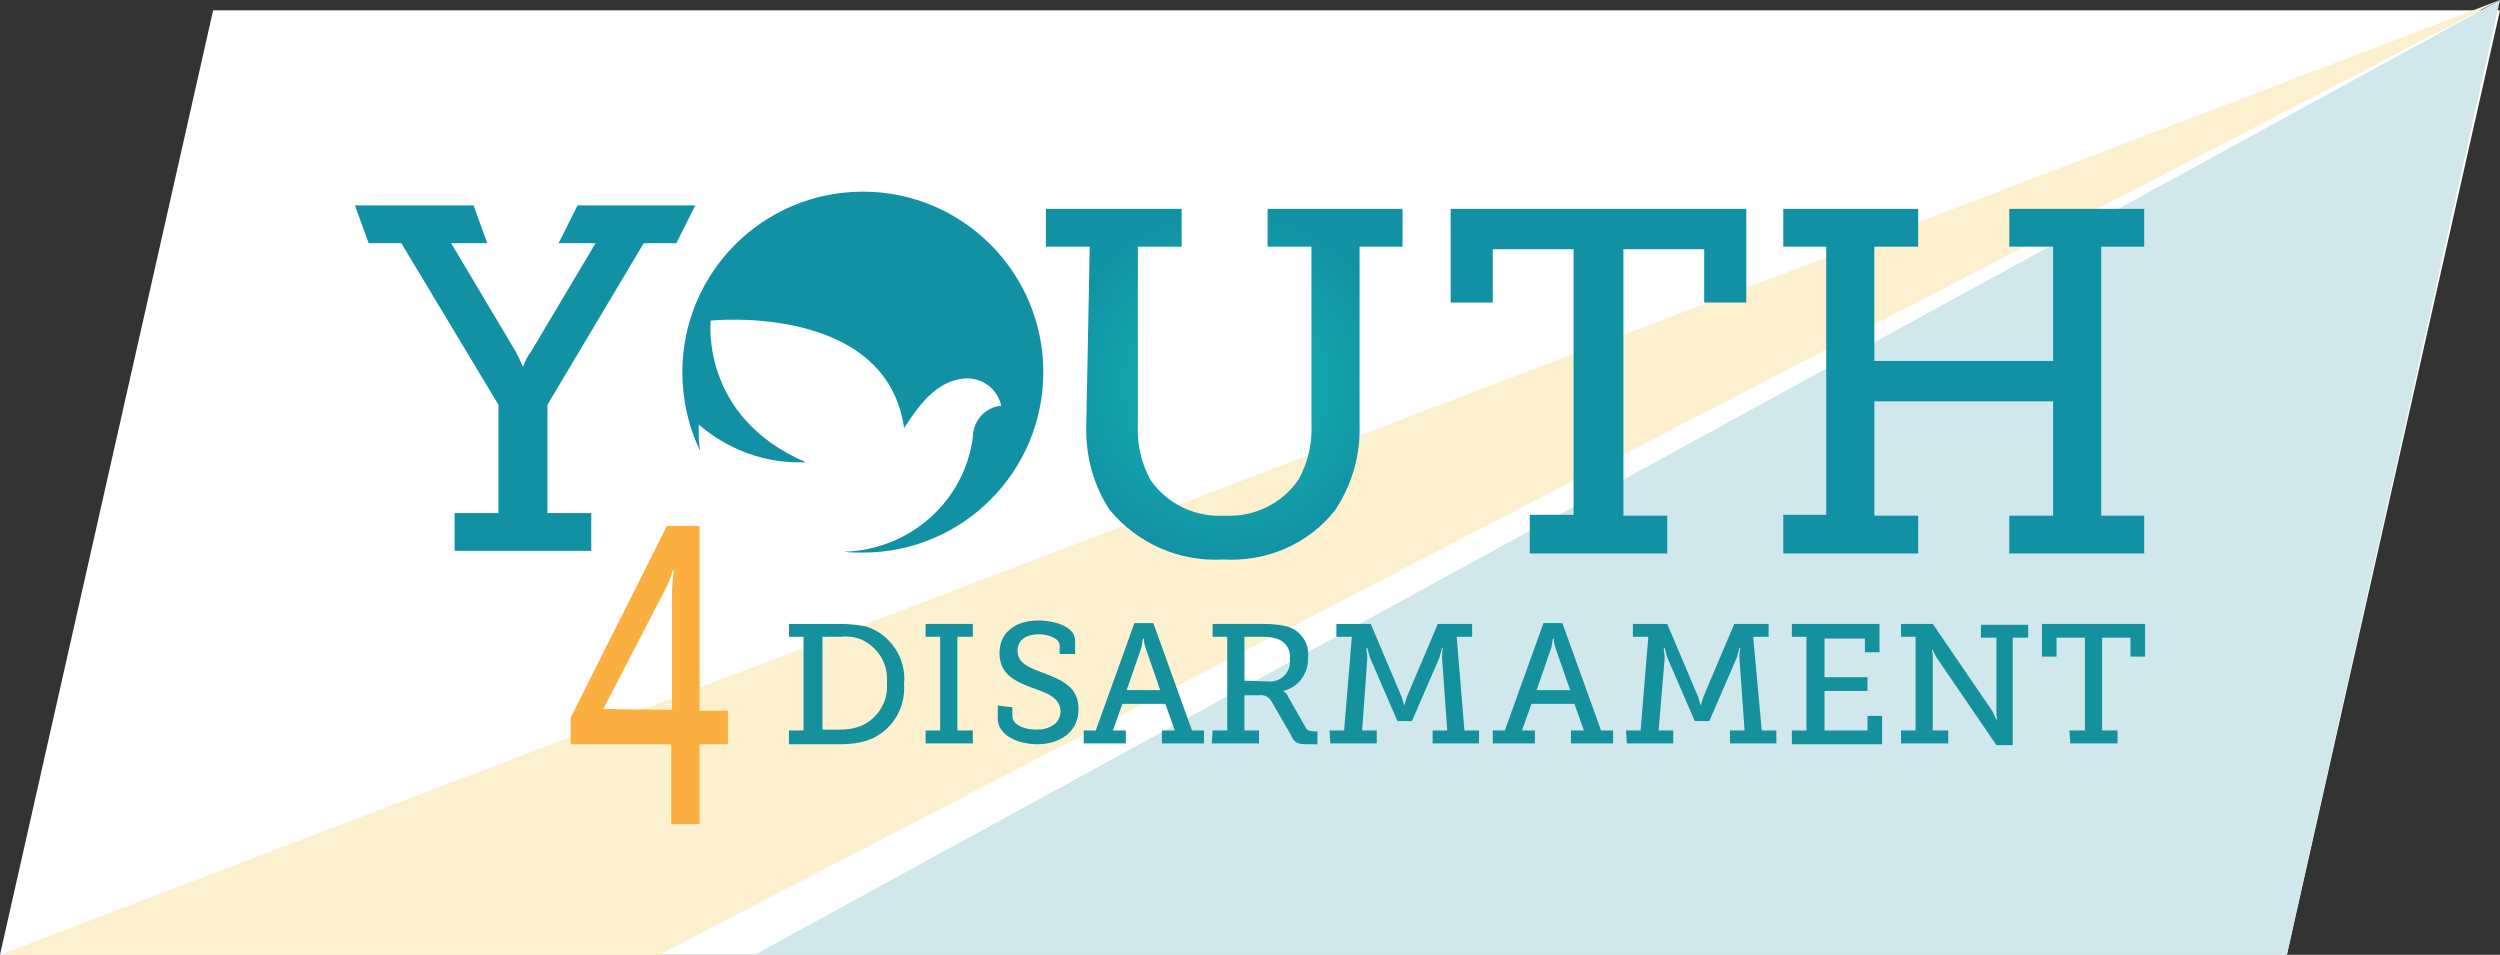 <?xml version="1.0" encoding="utf-8"?>
<!-- Generator: Adobe Illustrator 28.3.0, SVG Export Plug-In . SVG Version: 6.00 Build 0)  -->
<svg version="1.1" xmlns="http://www.w3.org/2000/svg" xmlns:xlink="http://www.w3.org/1999/xlink" x="0px" y="0px"
	 viewBox="0 0 290.9 111.1" style="enable-background:new 0 0 290.9 111.1;" xml:space="preserve">
<rect x="0" y="0" width="290.9" height="111.1" fill="#333333" stroke="none"/>
<style type="text/css">
	.st0{fill:#FFFFFF;}
	.st1{fill:#FDF0CF;}
	.st2{fill:#D0E8EC;}
	.st3{fill:url(#SVGID_1_);}
	.st4{fill:url(#SVGID_00000155140225081909373120000012534638023877644218_);}
	.st5{fill:url(#SVGID_00000150098386273399611850000012315752231136188046_);}
	.st6{fill:url(#SVGID_00000029023817713990876500000000057379535165688504_);}
	.st7{fill:#FAAF40;}
	.st8{fill:url(#SVGID_00000057107850281236967450000012634729447734737087_);}
	.st9{fill:#15919E;}
</style>
<g id="Layer_4">
	<polygon class="st0" points="266.1,111.1 0,111.1 24.8,1.2 290.9,1.2 	"/>
	<polygon class="st1" points="0,111.1 76.7,111.1 290.9,0 	"/>
	<polygon class="st2" points="87.8,111.1 266.1,111.1 290.9,0 	"/>
</g>
<g id="Layer_1">
</g>
<g id="Layer_2">
	<g id="Hero_text_2">
		
			<radialGradient id="SVGID_1_" cx="2562.498" cy="-1915.841" r="63.619" gradientTransform="matrix(0.324 0 0 -0.324 -687.617 -575.992)" gradientUnits="userSpaceOnUse">
			<stop  offset="0" style="stop-color:#13B9AF"/>
			<stop  offset="1" style="stop-color:#1291A5"/>
		</radialGradient>
		<path class="st3" d="M126.8,28.7h-5.1v-4.4h15.8v4.4h-5.1v20.7c-0.1,2.3,0.4,4.5,1.5,6.5c2,2.8,5.2,4.3,8.6,4.1
			c3.4,0.2,6.7-1.4,8.6-4.2c1.1-2,1.6-4.2,1.5-6.5V28.7h-5.1v-4.4h15.7v4.4h-5v20.8c0.1,3.5-0.9,6.9-2.8,9.8c-3.1,4-8,6.1-13.1,5.8
			c-5.1,0.3-10-1.9-13.2-5.8c-1.9-2.9-2.8-6.3-2.7-9.8L126.8,28.7z"/>
		
			<radialGradient id="SVGID_00000040553555058506742380000002082696671911741866_" cx="3198.171" cy="-2858.708" r="57.62" gradientTransform="matrix(1 0 0 -1 0 114)" gradientUnits="userSpaceOnUse">
			<stop  offset="0" style="stop-color:#13B9AF"/>
			<stop  offset="1" style="stop-color:#1291A5"/>
		</radialGradient>
		<path style="fill:url(#SVGID_00000040553555058506742380000002082696671911741866_);" d="M178,59.9h5.1V29h-9.4v6.2h-4.9V24.3
			h34.4v10.9h-4.9V29h-9.4v31h5.1v4.4H178L178,59.9z"/>
		
			<radialGradient id="SVGID_00000134954782369720715590000011671787189041095574_" cx="3329.892" cy="-2858.706" r="63.428" gradientTransform="matrix(1 0 0 -1 0 114)" gradientUnits="userSpaceOnUse">
			<stop  offset="0" style="stop-color:#13B9AF"/>
			<stop  offset="1" style="stop-color:#1291A5"/>
		</radialGradient>
		<path style="fill:url(#SVGID_00000134954782369720715590000011671787189041095574_);" d="M207.5,59.9h5V28.7h-5v-4.4h15.7v4.4
			h-5.1V42h20.8V28.7h-5.1v-4.4h15.7v4.4h-5v31.3h5v4.4h-15.7v-4.4h5.1V46.7h-20.8v13.3h5.1v4.4h-15.7V59.9z"/>
		
			<radialGradient id="SVGID_00000103972956900767190450000001285863932253548178_" cx="2934.287" cy="-2855.657" r="64.886" gradientTransform="matrix(1 0 0 -1 0 114)" gradientUnits="userSpaceOnUse">
			<stop  offset="0" style="stop-color:#13B9AF"/>
			<stop  offset="1" style="stop-color:#1291A5"/>
		</radialGradient>
		<path style="fill:url(#SVGID_00000103972956900767190450000001285863932253548178_);" d="M100.4,22.3c-11.6,0-21,9.4-21,21
			c0,3.2,0.7,6.4,2.1,9.2c-0.2-0.8-0.2-1.6-0.2-2.4v-0.7c3.4,2.9,7.6,4.5,12.1,4.4c0.1,0,0.3,0,0.4,0c-12.4-5.3-11.1-16.5-11.1-16.5
			s20.4-2.1,22.5,12.5c1-1.4,3.1-5.2,6.6-5.7c2.1-0.4,4.2,0.9,4.7,3.1c-1.9,0.2-3.3,1.8-3.3,3.7c-1,7.5-7.4,13.1-15,13.3
			c0.7,0.1,1.5,0.1,2.2,0.1c11.6,0,21-9.4,21-21S112,22.3,100.4,22.3L100.4,22.3L100.4,22.3z"/>
		<path class="st7" d="M66.4,83.5l11.2-22.3h3.8v21.5h3.3v3.9h-3.3v9.3h-3.3v-9.3H66.4V83.5z M70.2,82.5L70.2,82.5l8,0.1V69
			c0-1.2,0.2-2.7,0.2-2.7h-0.1c-0.2,0.8-0.5,1.6-0.9,2.3L70.2,82.5z"/>
		
			<radialGradient id="SVGID_00000163063270059446568480000017035628281229718463_" cx="2813.009" cy="-2857.71" r="61.622" gradientTransform="matrix(1 0 0 -1 0 114)" gradientUnits="userSpaceOnUse">
			<stop  offset="0" style="stop-color:#13B9AF"/>
			<stop  offset="1" style="stop-color:#1291A5"/>
		</radialGradient>
		<path style="fill:url(#SVGID_00000163063270059446568480000017035628281229718463_);" d="M52.9,59.7H58V47.1L46.7,28.3h-3.8
			l-1.6-4.4h13.8l1.6,4.4h-4.2L60,40.9c0.5,0.9,0.8,1.7,0.8,1.7h0.1c0.2-0.6,0.5-1.2,0.9-1.7l7.5-12.6H65l2.2-4.4h13.7l-2.2,4.4
			h-3.8L63.7,47.1v12.6h5.1v4.4H52.9L52.9,59.7z"/>
		<path class="st9" d="M91.8,85h1.7V74.1h-1.7v-1.5h6c1,0,2,0.1,3,0.3c2.8,0.9,4.7,3.7,4.4,6.7c0.2,3-1.6,5.7-4.4,6.6
			c-1,0.3-2,0.4-3,0.4h-6V85z M97.7,84.9c0.8,0,1.6-0.1,2.4-0.4c2-0.8,3.3-2.9,3.1-5c0.2-2.2-1-4.2-3-5.1c-0.8-0.3-1.6-0.4-2.4-0.3
			h-2.1v10.8L97.7,84.9z"/>
		<path class="st9" d="M107.7,85h1.7V74.1h-1.7v-1.5h5.5v1.5h-1.8V85h1.8v1.5h-5.5V85z"/>
		<path class="st9" d="M117.8,82.3v1c0,1,1.3,1.6,2.8,1.6c1.6,0,2.8-0.8,2.8-2.1c0-1.6-1.6-2.2-3.4-2.8c-1.8-0.7-3.7-1.5-3.7-4
			c0-2.6,2.1-3.8,4.5-3.8c2.1,0,4.3,0.8,4.3,2.3v1.6h-1.8v-1c0-0.8-1.3-1.3-2.4-1.3c-1.4,0-2.5,0.6-2.5,1.9c0,1.5,1.4,2,3,2.6
			c2.1,0.8,4.1,1.6,4.1,4.2c0,2.7-2.2,4.1-4.8,4.1c-2.2,0-4.6-1-4.6-3v-1.5L117.8,82.3z"/>
		<path class="st9" d="M126.1,85h1.4l4.5-12.5h2.2l4.5,12.5h1.4v1.5h-4.9V85h1.5l-1.1-3.1h-5l-1.1,3.1h1.5v1.5h-4.9L126.1,85z
			 M135,80.3l-1.7-4.9c-0.1-0.3-0.2-0.7-0.2-1.1H133c-0.1,0.4-0.1,0.7-0.2,1.1l-1.7,4.9L135,80.3z"/>
		<path class="st9" d="M141.1,85h1.7V74.1h-1.7v-1.5h6.1c0.9,0,1.7,0.1,2.6,0.3c1.6,0.5,2.6,2,2.4,3.6c0.1,1.8-1.1,3.5-2.9,3.9v0
			c0.3,0.2,0.5,0.4,0.6,0.7l2,3.5c0.2,0.4,0.5,0.5,1,0.5h0.4v1.5h-1.2c-1.2,0-1.5-0.2-1.9-1.1l-2.2-3.8c-0.3-0.6-0.9-0.9-1.5-0.8
			h-1.7V85h1.7v1.5h-5.5L141.1,85z M147.6,79.3c1.3,0.1,2.5-0.9,2.5-2.3c0-0.1,0-0.2,0-0.4c0.1-0.9-0.4-1.8-1.3-2.2
			c-0.6-0.2-1.1-0.3-1.7-0.3h-2.3v5.1L147.6,79.3z"/>
		<path class="st9" d="M154.7,85h1.7l0.9-10.9h-1.8v-1.5h4l3.6,8.5c0.1,0.3,0.2,0.7,0.3,1h0c0.1-0.3,0.2-0.7,0.3-1l3.6-8.5h4v1.5
			h-1.8l0.9,10.9h1.7v1.5h-5.4V85h1.7l-0.6-8.4c0-0.4,0-0.8,0.1-1.2h-0.1c-0.1,0.4-0.2,0.7-0.3,1.1l-3.2,7.4h-1.7l-3.2-7.4
			c-0.1-0.4-0.2-0.7-0.3-1.1h-0.1c0,0.4,0.1,0.8,0.1,1.2l-0.6,8.4h1.7v1.5h-5.4L154.7,85z"/>
		<path class="st9" d="M173.7,85h1.4l4.5-12.5h2.2l4.5,12.5h1.4v1.5h-4.9V85h1.5l-1.1-3.1h-5l-1.1,3.1h1.5v1.5h-4.9V85z M182.7,80.3
			l-1.7-4.9c-0.1-0.3-0.2-0.7-0.2-1.1h-0.1c-0.1,0.4-0.1,0.7-0.2,1.1l-1.7,4.9H182.7z"/>
		<path class="st9" d="M189.2,85h1.7l0.9-10.9h-1.8v-1.5h4l3.6,8.5c0.1,0.3,0.2,0.7,0.3,1h0c0.1-0.3,0.2-0.7,0.3-1l3.6-8.5h4v1.5
			h-1.8L205,85h1.7v1.5h-5.4V85h1.7l-0.6-8.4c0-0.4,0-0.8,0.1-1.2h-0.1c-0.1,0.4-0.2,0.7-0.3,1.1l-3.2,7.4h-1.7l-3.2-7.4
			c-0.1-0.4-0.2-0.7-0.3-1.1h-0.1c0,0.4,0.1,0.8,0.1,1.2L193,85h1.7v1.5h-5.4L189.2,85z"/>
		<path class="st9" d="M208.5,85h1.7V74.1h-1.7v-1.5h10.2v3.3H217v-1.6h-4.7v4.5h5v1.6h-5v4.6h5v-1.7h1.7v3.3h-10.5L208.5,85z"/>
		<path class="st9" d="M221.2,85h1.7V74.1h-1.7v-1.5h3.7l6.9,10.1c0.2,0.3,0.3,0.7,0.5,1h0.1c-0.1-0.4-0.1-0.8-0.1-1.1v-8.4h-1.8
			v-1.5h5.5v1.5h-1.8v12.5h-1.9l-6.9-10.1c-0.2-0.3-0.4-0.7-0.5-1h-0.1c0.1,0.4,0.1,0.8,0.1,1.1V85h1.8v1.5h-5.5L221.2,85z"/>
		<path class="st9" d="M240.8,85h1.8V74.2h-3.3v2.2h-1.7v-3.8h12v3.8h-1.7v-2.2h-3.3V85h1.8v1.5h-5.5L240.8,85z"/>
	</g>
</g>
</svg>
